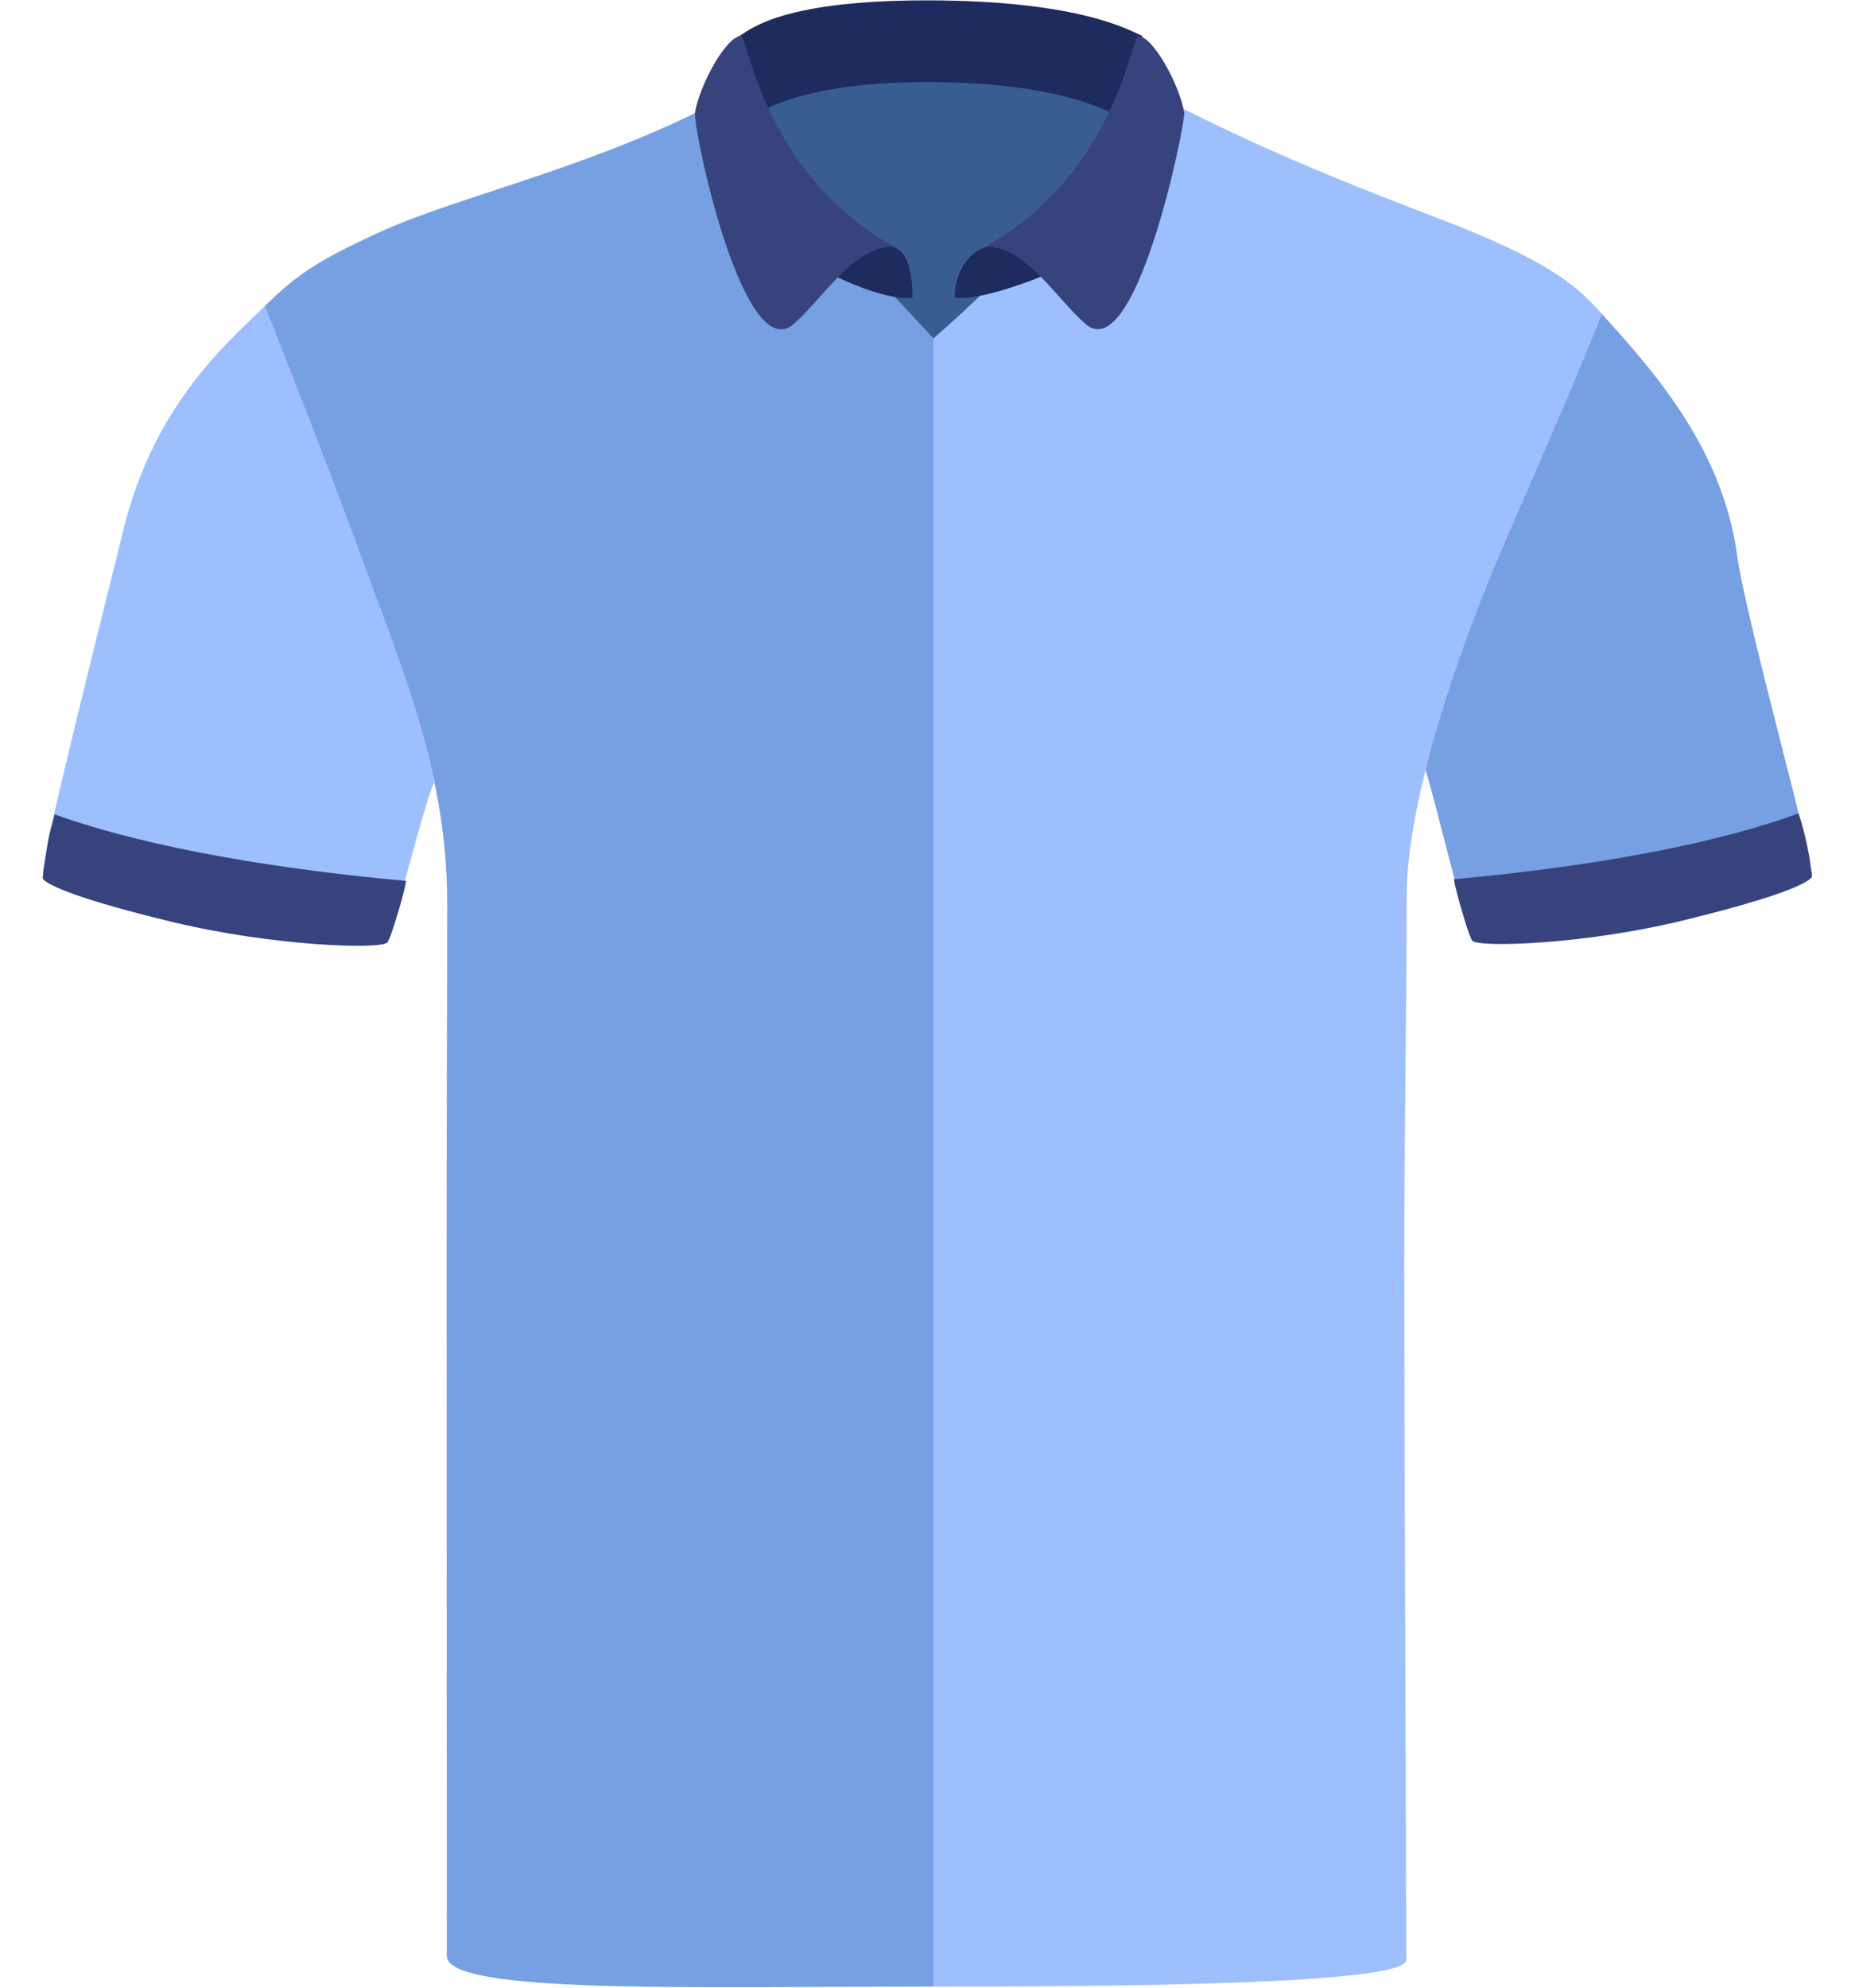 <?xml version="1.0" encoding="UTF-8"?><svg id="uuid-f7aad4d9-131c-4543-affb-0a2021327798" xmlns="http://www.w3.org/2000/svg" viewBox="0 0 200.69 214.94"><defs><style>.uuid-6d1dfc9e-6514-4306-bbb1-961c8c56ad7f{fill:#76a0e2;}.uuid-6d1dfc9e-6514-4306-bbb1-961c8c56ad7f,.uuid-d69ebc98-c407-4384-9f53-e02b10e2782e,.uuid-148df639-e647-418a-b36e-84796b6cd935,.uuid-bd5c8f60-405f-4355-a204-7af0ed7aa526,.uuid-8f4fa90d-2aa1-4d97-a583-65a65435e377{stroke-width:0px;}.uuid-d69ebc98-c407-4384-9f53-e02b10e2782e{fill:#3a5d91;}.uuid-148df639-e647-418a-b36e-84796b6cd935{fill:#37437d;}.uuid-bd5c8f60-405f-4355-a204-7af0ed7aa526{fill:#1d2b5e;}.uuid-8f4fa90d-2aa1-4d97-a583-65a65435e377{fill:#9dbffe;}</style></defs><path class="uuid-8f4fa90d-2aa1-4d97-a583-65a65435e377" d="m18.85,98.96c-10.19-2.33-13.64-3.82-14.18-4.48-.54-.66,6.92-29.93,8.61-36.92,3.41-14.17,11.77-20.9,15.98-25.04,0,0,3.4,11.02,9.34,26.31,5.94,15.29,8.58,25.37,8.3,25.97-1.13,2.4-4.24,15.53-4.96,16.25-.72.72-12.22.4-23.09-2.08Z"/><path class="uuid-6d1dfc9e-6514-4306-bbb1-961c8c56ad7f" d="m182.43,99.35c10.19-2.33,13.06-3.82,13.59-4.48.54-.66-7.12-27.77-8.1-34.9-1.62-11.87-9.55-20.39-14.77-26.2,0,0-5.51,11.27-11.45,26.56-5.94,15.29-7.65,22.38-7.45,23.01.99,3.08,4.37,17.37,5.09,18.09.72.72,12.22.4,23.09-2.08Z"/><ellipse class="uuid-d69ebc98-c407-4384-9f53-e02b10e2782e" cx="101.58" cy="20.04" rx="23.99" ry="18.85"/><path class="uuid-d69ebc98-c407-4384-9f53-e02b10e2782e" d="m101.58,38.99c-13.28,0-24.09-8.5-24.09-18.95S88.3,1.1,101.58,1.1s24.09,8.5,24.09,18.95-10.81,18.95-24.09,18.95Zm0-37.69c-13.17,0-23.89,8.41-23.89,18.75s10.72,18.75,23.89,18.75,23.89-8.41,23.89-18.75S114.75,1.3,101.58,1.3Z"/><path class="uuid-8f4fa90d-2aa1-4d97-a583-65a65435e377" d="m75.34,12.14c-13.01,6.37-26.27,9.3-34.18,12.9-7.92,3.6-9.55,5.17-12.18,8.32,0,0,5.75,15.51,10.31,27.98,4.56,12.47,9.1,22.66,9.1,36.33,0,14.52-.07,23.73-.07,39.56s.11,67.26.11,73.83c0,3.92,33.6,3.77,52.56,3.77s51.15-.2,51.15-2.88c0-6.01-.22-61.61-.22-75.04s.27-29.45.27-40.04,5.81-27.13,10.59-38.15c5.01-11.55,7.1-16.23,10.53-24.76-2.68-3.09-5.91-5.87-17.91-10.43-11.99-4.56-19.6-7.84-28.05-12.1-1.68-.72-14.78,15.15-26.36,25.16-11.07-8.44-24.05-25.22-25.64-24.44Z"/><path class="uuid-6d1dfc9e-6514-4306-bbb1-961c8c56ad7f" d="m75.56,12.11c-13.01,6.37-26.27,9.3-34.18,12.9-7.92,3.6-9.66,5.11-12.72,8.08,0,0,6.29,15.75,10.85,28.22,4.56,12.47,8.88,22.69,8.88,36.36s-.07,23.73-.07,39.56.02,69.61.02,74.28c0,4.19,27.21,3.31,52.64,3.31V36.58c-7.96-8.64-23.83-25.25-25.42-24.47Z"/><path class="uuid-bd5c8f60-405f-4355-a204-7af0ed7aa526" d="m100.27.04c16.95,0,22.2,3.43,23.28,3.82l1.95,12.67s-2.91-7.66-25.24-7.66c-19.88,0-22.28,7.01-22.28,7.01,0,0,1.16-11.69,1.85-11.91.93-.31,3.58-3.93,20.43-3.93Z"/><path class="uuid-bd5c8f60-405f-4355-a204-7af0ed7aa526" d="m98.72,32.19c0-2.76-.52-5.16-2.23-5.52-.9-.19-5.58.64-6.98,2.77,0,0,5.87,3.12,9.21,2.76Z"/><path class="uuid-bd5c8f60-405f-4355-a204-7af0ed7aa526" d="m103.29,32.19c0-3.02,1.82-5.16,3.53-5.52.9-.19,5.58.64,6.98,2.77,0,0-7.16,3.12-10.51,2.76Z"/><path class="uuid-148df639-e647-418a-b36e-84796b6cd935" d="m85.89,35.02c-5.34,4.69-10.71-19.92-10.71-22.81.58-3.27,3.47-8.31,4.97-8.31.81,0,2.38,14.84,16.56,22.77-4.32-.09-7.63,5.55-10.82,8.35Z"/><path class="uuid-148df639-e647-418a-b36e-84796b6cd935" d="m117.42,35.02c5.34,4.69,10.61-20.46,10.71-22.81-.58-3.27-3.47-8.31-4.97-8.31-.81,0-2.38,14.84-16.56,22.77,4.32-.09,7.63,5.55,10.82,8.35Z"/><path class="uuid-148df639-e647-418a-b36e-84796b6cd935" d="m5.94,88.08s-.02-.01-.03-.01c-.81,3.03-.64,2.41-1.13,5.67,0,0,0,0,0,0-.09.57-.19,1.24-.14,1.3.53.7,4,2.26,14.18,4.7,10.88,2.6,22.38,2.94,23.09,2.18.08-.09.3-.61.43-.99h0c.06-.17.17-.51.32-.94.08-.25.16-.54.26-.85.33-1.07.72-2.41.95-3.5,0-.02,0-.03,0-.05.02-.11.05-.22.07-.33-13-1.17-27.51-3.42-38.01-7.19Z"/><path class="uuid-148df639-e647-418a-b36e-84796b6cd935" d="m195.89,93.55s0,0,0,0c-.48-3.26-1.25-5.38-1.31-5.59,0,0-.02.01-.03.01-10.35,3.77-24.45,5.94-37.26,7.11.02.11.05.22.07.33,0,.02,0,.03,0,.05.24,1.09.61,2.43.94,3.5.09.31.18.6.25.85.15.44.26.77.31.94h0c.13.37.35.9.42.98.71.76,12.04.42,22.75-2.18,10.03-2.44,13.45-4,13.97-4.7.05-.06-.06-.73-.14-1.3Z"/></svg>
